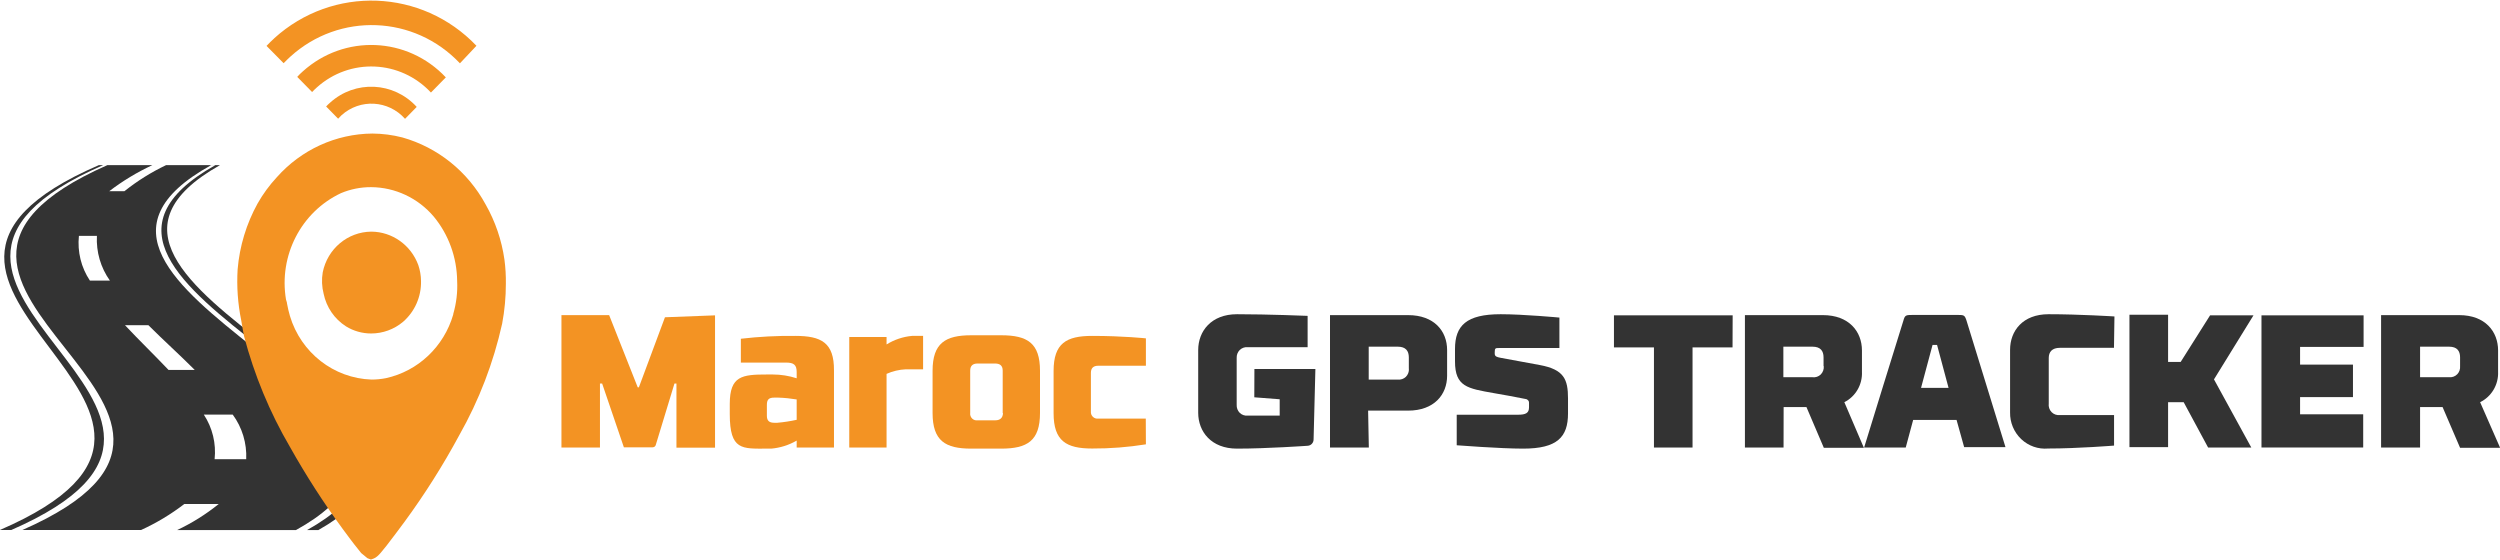 <?xml version="1.0" encoding="UTF-8"?>
<svg xmlns="http://www.w3.org/2000/svg" xmlns:xlink="http://www.w3.org/1999/xlink" width="250px" height="56px" viewBox="0 0 250 56" version="1.1">
<g id="surface1">
<path style=" stroke:none;fill-rule:nonzero;fill:rgb(20%,20%,20%);fill-opacity:1;" d="M 21.992 16.516 L 9.879 16.516 C -18.242 28.684 28.121 40.84 -0.012 53 L 1.129 53 C 28.992 40.84 -17.57 28.684 10.312 16.516 L 10.73 16.516 C -16.922 28.734 29.891 40.84 2.238 53 L 14.109 53 C 15.641 52.301 17.09 51.43 18.43 50.402 L 21.871 50.402 C 20.59 51.434 19.195 52.309 17.711 53.008 L 29.594 53.008 C 51.594 40.852 -0.891 28.691 21.102 16.523 L 21.523 16.523 C -0.238 28.742 52.465 40.852 30.703 53.008 L 31.832 53.008 C 53.363 40.84 0.422 28.684 21.992 16.516 Z M 8.992 28.062 C 8.113 26.75 7.727 25.168 7.891 23.59 L 9.691 23.59 C 9.609 25.188 10.066 26.766 10.992 28.062 Z M 23.273 41.461 C 24.215 42.742 24.695 44.32 24.621 45.922 L 21.461 45.922 C 21.629 44.352 21.246 42.773 20.383 41.461 Z M 19.473 36.992 L 16.852 36.992 C 15.441 35.504 13.902 34.02 12.5 32.52 L 14.84 32.52 C 16.34 34.02 17.992 35.504 19.473 36.992 Z M 12.473 19.121 L 10.922 19.121 C 12.262 18.098 13.707 17.223 15.23 16.516 L 16.602 16.516 C 15.121 17.223 13.727 18.094 12.441 19.121 Z M 12.473 19.121 "/>
<path style=" stroke:none;fill-rule:nonzero;fill:rgb(95.294%,57.647%,13.725%);fill-opacity:1;" d="M 27.422 3.836 C 27.164 4.07 26.902 4.324 26.652 4.59 L 28.363 6.32 C 28.574 6.098 28.801 5.883 29.031 5.668 C 33.941 1.211 41.434 1.504 45.992 6.332 L 47.645 4.578 C 42.188 -1.141 33.273 -1.473 27.422 3.828 "/>
<path style=" stroke:none;fill-rule:nonzero;fill:rgb(95.294%,57.647%,13.725%);fill-opacity:1;" d="M 30.273 7.145 C 30.078 7.316 29.895 7.496 29.723 7.688 L 31.211 9.203 C 31.352 9.051 31.512 8.898 31.672 8.754 C 34.992 5.762 40.039 5.984 43.094 9.254 L 44.582 7.738 C 40.742 3.656 34.426 3.398 30.273 7.145 "/>
<path style=" stroke:none;fill-rule:nonzero;fill:rgb(95.294%,57.647%,13.725%);fill-opacity:1;" d="M 32.992 10.281 C 32.859 10.395 32.73 10.52 32.613 10.648 L 33.812 11.871 C 33.922 11.75 34.031 11.637 34.152 11.523 C 36.008 9.852 38.84 10.008 40.504 11.883 L 41.672 10.691 C 39.371 8.168 35.512 7.984 32.992 10.281 "/>
<path style=" stroke:none;fill-rule:nonzero;fill:rgb(95.294%,57.647%,13.725%);fill-opacity:1;" d="M 66.496 31.727 L 71.504 31.535 L 71.504 44.77 L 67.645 44.77 L 67.645 38.355 L 67.445 38.355 L 65.586 44.465 C 65.559 44.617 65.426 44.727 65.273 44.73 L 62.387 44.73 L 60.215 38.355 L 59.996 38.355 L 59.996 44.75 L 56.145 44.75 L 56.145 31.512 L 60.914 31.512 L 63.773 38.734 L 63.887 38.734 Z M 66.496 31.727 "/>
<path style=" stroke:none;fill-rule:nonzero;fill:rgb(95.294%,57.647%,13.725%);fill-opacity:1;" d="M 79.535 33.59 C 82.117 33.59 83.418 34.254 83.398 37.043 L 83.398 44.75 L 79.668 44.75 L 79.668 44.059 C 78.887 44.512 78.02 44.785 77.125 44.863 L 76.695 44.863 C 74.215 44.863 72.977 45.055 72.977 41.41 L 72.977 40.391 C 72.977 37.582 74.215 37.449 76.695 37.449 L 77.277 37.449 C 78.086 37.449 78.895 37.578 79.668 37.828 L 79.668 37.207 C 79.668 36.473 79.367 36.258 78.598 36.258 L 74.086 36.258 L 74.086 33.875 C 75.895 33.664 77.715 33.57 79.535 33.59 Z M 77.836 39.762 L 77.426 39.762 C 76.906 39.762 76.688 39.934 76.688 40.484 L 76.688 41.582 C 76.688 42.074 76.926 42.277 77.426 42.277 L 77.734 42.277 C 78.387 42.219 79.031 42.121 79.668 41.98 L 79.668 39.945 C 79.062 39.844 78.449 39.781 77.836 39.762 Z M 77.836 39.762 "/>
<path style=" stroke:none;fill-rule:nonzero;fill:rgb(95.294%,57.647%,13.725%);fill-opacity:1;" d="M 84.926 33.703 L 88.656 33.703 L 88.656 34.445 C 89.43 33.965 90.297 33.672 91.199 33.59 L 92.309 33.59 L 92.309 36.93 L 90.586 36.93 C 89.922 36.961 89.266 37.113 88.656 37.387 L 88.656 44.75 L 84.926 44.75 Z M 84.926 33.703 "/>
<path style=" stroke:none;fill-rule:nonzero;fill:rgb(95.294%,57.647%,13.725%);fill-opacity:1;" d="M 104 37.082 L 104 41.297 C 104 44.09 102.719 44.863 100.117 44.863 L 97.117 44.863 C 94.539 44.863 93.258 44.09 93.258 41.297 L 93.258 37.082 C 93.258 34.312 94.539 33.527 97.117 33.527 L 100.117 33.527 C 102.75 33.527 104 34.312 104 37.082 Z M 100.27 41.297 L 100.27 37.062 C 100.27 36.574 100.008 36.352 99.508 36.352 L 97.758 36.352 C 97.277 36.352 97.02 36.574 97.02 37.062 L 97.02 41.297 C 96.992 41.504 97.066 41.707 97.211 41.852 C 97.355 41.996 97.559 42.062 97.758 42.031 L 99.539 42.031 C 99.996 42.031 100.297 41.789 100.297 41.297 Z M 100.27 41.297 "/>
<path style=" stroke:none;fill-rule:nonzero;fill:rgb(95.294%,57.647%,13.725%);fill-opacity:1;" d="M 114.59 44.434 C 112.812 44.719 111.016 44.859 109.219 44.852 C 106.637 44.852 105.359 44.109 105.359 41.32 L 105.359 37.102 C 105.359 34.324 106.637 33.59 109.219 33.59 C 112.309 33.59 114.59 33.836 114.59 33.836 L 114.59 36.574 L 109.828 36.574 C 109.348 36.574 109.09 36.797 109.09 37.285 L 109.09 41.145 C 109.07 41.348 109.145 41.547 109.289 41.684 C 109.434 41.824 109.633 41.887 109.828 41.859 L 114.578 41.859 Z M 114.59 44.434 "/>
<path style=" stroke:none;fill-rule:nonzero;fill:rgb(20%,20%,20%);fill-opacity:1;" d="M 125.441 36.898 L 131.539 36.898 L 131.359 43.926 C 131.367 44.273 131.102 44.562 130.762 44.578 C 130.762 44.578 126.699 44.863 123.699 44.863 C 121.121 44.863 119.82 43.16 119.82 41.277 L 119.82 35.004 C 119.82 33.121 121.121 31.422 123.699 31.422 C 126.801 31.422 130.762 31.586 130.762 31.586 L 130.762 34.719 L 124.762 34.719 C 124.469 34.691 124.18 34.797 123.969 35.004 C 123.762 35.211 123.652 35.504 123.668 35.801 L 123.668 40.484 C 123.652 40.781 123.762 41.07 123.969 41.281 C 124.18 41.488 124.469 41.59 124.762 41.562 L 127.969 41.562 L 127.969 39.926 L 125.43 39.73 Z M 125.441 36.898 "/>
<path style=" stroke:none;fill-rule:nonzero;fill:rgb(20%,20%,20%);fill-opacity:1;" d="M 136.883 44.75 L 133 44.75 L 133 31.512 L 140.812 31.512 C 143.41 31.512 144.711 33.102 144.711 35.004 L 144.711 37.57 C 144.711 39.465 143.41 41.062 140.812 41.062 L 136.812 41.062 Z M 140.883 36.879 L 140.883 35.738 C 140.883 35.098 140.582 34.668 139.781 34.668 L 136.871 34.668 L 136.871 37.957 L 139.781 37.957 C 140.074 37.992 140.371 37.891 140.586 37.684 C 140.797 37.477 140.91 37.18 140.891 36.879 Z M 140.883 36.879 "/>
<path style=" stroke:none;fill-rule:nonzero;fill:rgb(20%,20%,20%);fill-opacity:1;" d="M 155.941 34.801 L 149.941 34.801 C 149.551 34.801 149.473 34.801 149.473 35.211 L 149.473 35.363 C 149.473 35.648 149.684 35.707 150.062 35.781 L 153.98 36.504 C 156.391 36.949 156.801 37.918 156.801 39.844 L 156.801 41.348 C 156.801 43.711 155.723 44.863 152.312 44.863 C 150.031 44.863 145.672 44.527 145.672 44.527 L 145.672 41.473 L 151.793 41.473 C 152.594 41.473 152.902 41.297 152.902 40.727 L 152.902 40.352 C 152.918 40.246 152.895 40.141 152.832 40.055 C 152.77 39.973 152.676 39.914 152.57 39.902 C 152.352 39.844 149.57 39.332 149.383 39.312 C 146.742 38.844 145.5 38.672 145.5 36.137 L 145.5 34.895 C 145.5 32.551 146.652 31.422 150.062 31.422 C 152.352 31.422 155.941 31.758 155.941 31.758 Z M 155.941 34.801 "/>
<path style=" stroke:none;fill-rule:nonzero;fill:rgb(20%,20%,20%);fill-opacity:1;" d="M 173.254 34.742 L 169.254 34.742 L 169.254 44.75 L 165.395 44.75 L 165.395 34.742 L 161.395 34.742 L 161.395 31.535 L 173.266 31.535 Z M 173.254 34.742 "/>
<path style=" stroke:none;fill-rule:nonzero;fill:rgb(20%,20%,20%);fill-opacity:1;" d="M 178.355 44.75 L 174.492 44.75 L 174.492 31.512 L 182.293 31.512 C 184.895 31.512 186.195 33.152 186.195 35.047 L 186.195 37.164 C 186.258 38.449 185.566 39.648 184.434 40.219 L 186.387 44.781 L 182.383 44.781 L 180.645 40.707 L 178.363 40.707 Z M 182.355 36.605 L 182.355 35.738 C 182.355 35.098 182.055 34.668 181.254 34.668 L 178.336 34.668 L 178.336 37.723 L 181.254 37.723 C 181.555 37.762 181.859 37.66 182.078 37.445 C 182.293 37.227 182.406 36.922 182.375 36.613 Z M 182.355 36.605 "/>
<path style=" stroke:none;fill-rule:nonzero;fill:rgb(20%,20%,20%);fill-opacity:1;" d="M 195.656 41.992 L 191.316 41.992 L 190.574 44.75 L 186.414 44.75 C 186.414 44.75 190.004 33.09 190.336 32.074 C 190.496 31.512 190.555 31.492 191.336 31.492 L 195.656 31.492 C 196.414 31.492 196.465 31.492 196.656 32.074 C 196.957 33.02 200.547 44.711 200.547 44.711 L 196.414 44.711 Z M 192.105 38.785 L 194.855 38.785 L 193.707 34.496 L 193.254 34.496 Z M 192.105 38.785 "/>
<path style=" stroke:none;fill-rule:nonzero;fill:rgb(20%,20%,20%);fill-opacity:1;" d="M 211.398 34.781 L 206.008 34.781 C 205.195 34.781 204.875 35.199 204.875 35.801 L 204.875 40.352 C 204.832 40.668 204.938 40.988 205.16 41.215 C 205.383 41.441 205.695 41.547 206.008 41.504 L 211.406 41.504 L 211.406 44.559 C 211.406 44.559 207.805 44.852 204.816 44.852 C 203.828 44.941 202.848 44.598 202.121 43.91 C 201.395 43.219 200.988 42.25 201.008 41.238 L 201.008 34.984 C 201.008 33.082 202.277 31.422 204.855 31.422 C 207.938 31.422 211.445 31.645 211.445 31.645 Z M 211.398 34.781 "/>
<path style=" stroke:none;fill-rule:nonzero;fill:rgb(20%,20%,20%);fill-opacity:1;" d="M 216.809 36.195 L 218.066 36.195 L 221.008 31.535 L 225.348 31.535 L 221.398 37.938 L 225.129 44.75 L 220.809 44.75 L 218.367 40.219 L 216.809 40.219 L 216.809 44.711 L 212.945 44.711 L 212.945 31.473 L 216.809 31.473 Z M 216.809 36.195 "/>
<path style=" stroke:none;fill-rule:nonzero;fill:rgb(20%,20%,20%);fill-opacity:1;" d="M 226.148 31.535 L 236.359 31.535 L 236.359 34.691 L 230.008 34.691 L 230.008 36.461 L 235.297 36.461 L 235.297 39.711 L 230.008 39.711 L 230.008 41.43 L 236.32 41.43 L 236.32 44.75 L 226.148 44.75 Z M 226.148 31.535 "/>
<path style=" stroke:none;fill-rule:nonzero;fill:rgb(20%,20%,20%);fill-opacity:1;" d="M 242.008 44.75 L 238.109 44.75 L 238.109 31.512 L 245.918 31.512 C 248.52 31.512 249.809 33.152 249.809 35.047 L 249.809 37.164 C 249.867 38.457 249.156 39.66 248.012 40.219 L 250.012 44.781 L 246.008 44.781 L 244.258 40.707 L 242.008 40.707 Z M 246.008 36.605 L 246.008 35.738 C 246.008 35.098 245.711 34.668 244.91 34.668 L 242.008 34.668 L 242.008 37.723 L 244.941 37.723 C 245.234 37.746 245.52 37.637 245.727 37.422 C 245.934 37.207 246.035 36.914 246.008 36.613 Z M 246.008 36.605 "/>
<path style=" stroke:none;fill-rule:nonzero;fill:rgb(95.294%,57.647%,13.725%);fill-opacity:1;" d="M 50.445 25.965 C 50.168 24.02 49.531 22.145 48.562 20.445 C 46.785 17.164 43.789 14.75 40.242 13.746 C 39.262 13.492 38.254 13.363 37.242 13.355 C 33.59 13.383 30.117 14.973 27.672 17.734 C 26.938 18.527 26.297 19.402 25.762 20.344 C 24.641 22.371 23.957 24.621 23.762 26.941 C 23.66 28.648 23.781 30.359 24.121 32.031 C 24.223 32.551 24.281 33.051 24.402 33.609 C 25.426 37.5 26.969 41.23 28.992 44.688 C 30.59 47.531 32.352 50.273 34.273 52.898 C 34.781 53.578 35.273 54.262 35.824 54.934 L 36.113 55.301 L 36.742 55.82 L 37.094 55.953 L 37.383 55.848 C 37.863 55.656 38.273 55.004 38.625 54.605 C 39.254 53.793 39.863 52.977 40.465 52.164 C 42.484 49.41 44.309 46.52 45.934 43.508 C 47.902 40.035 49.344 36.281 50.215 32.367 C 50.461 31.055 50.586 29.723 50.586 28.387 C 50.598 27.578 50.551 26.766 50.445 25.965 Z M 45.324 31.453 C 44.391 34.668 41.812 37.109 38.594 37.816 C 38.117 37.91 37.637 37.957 37.152 37.957 C 33.375 37.832 30.094 35.273 28.992 31.594 C 28.875 31.188 28.777 30.777 28.703 30.363 C 28.703 30.23 28.633 30.098 28.602 29.965 C 27.859 25.559 30.113 21.188 34.102 19.312 C 35.055 18.914 36.074 18.711 37.102 18.715 C 39.516 18.727 41.809 19.805 43.383 21.668 C 44.867 23.469 45.688 25.738 45.715 28.09 C 45.77 29.211 45.637 30.328 45.324 31.402 Z M 45.324 31.453 "/>
<path style=" stroke:none;fill-rule:nonzero;fill:rgb(95.294%,57.647%,13.725%);fill-opacity:1;" d="M 37.133 23.164 C 34.77 23.184 32.746 24.879 32.273 27.234 C 32.152 27.949 32.184 28.676 32.363 29.375 C 32.641 30.723 33.445 31.898 34.594 32.633 C 35.352 33.102 36.223 33.348 37.113 33.348 C 38.281 33.348 39.414 32.934 40.312 32.176 C 41.48 31.16 42.137 29.664 42.102 28.102 C 42.098 27.562 42.004 27.023 41.832 26.512 C 41.102 24.512 39.23 23.176 37.133 23.164 Z M 37.133 23.164 "/>
</g>
</svg>
